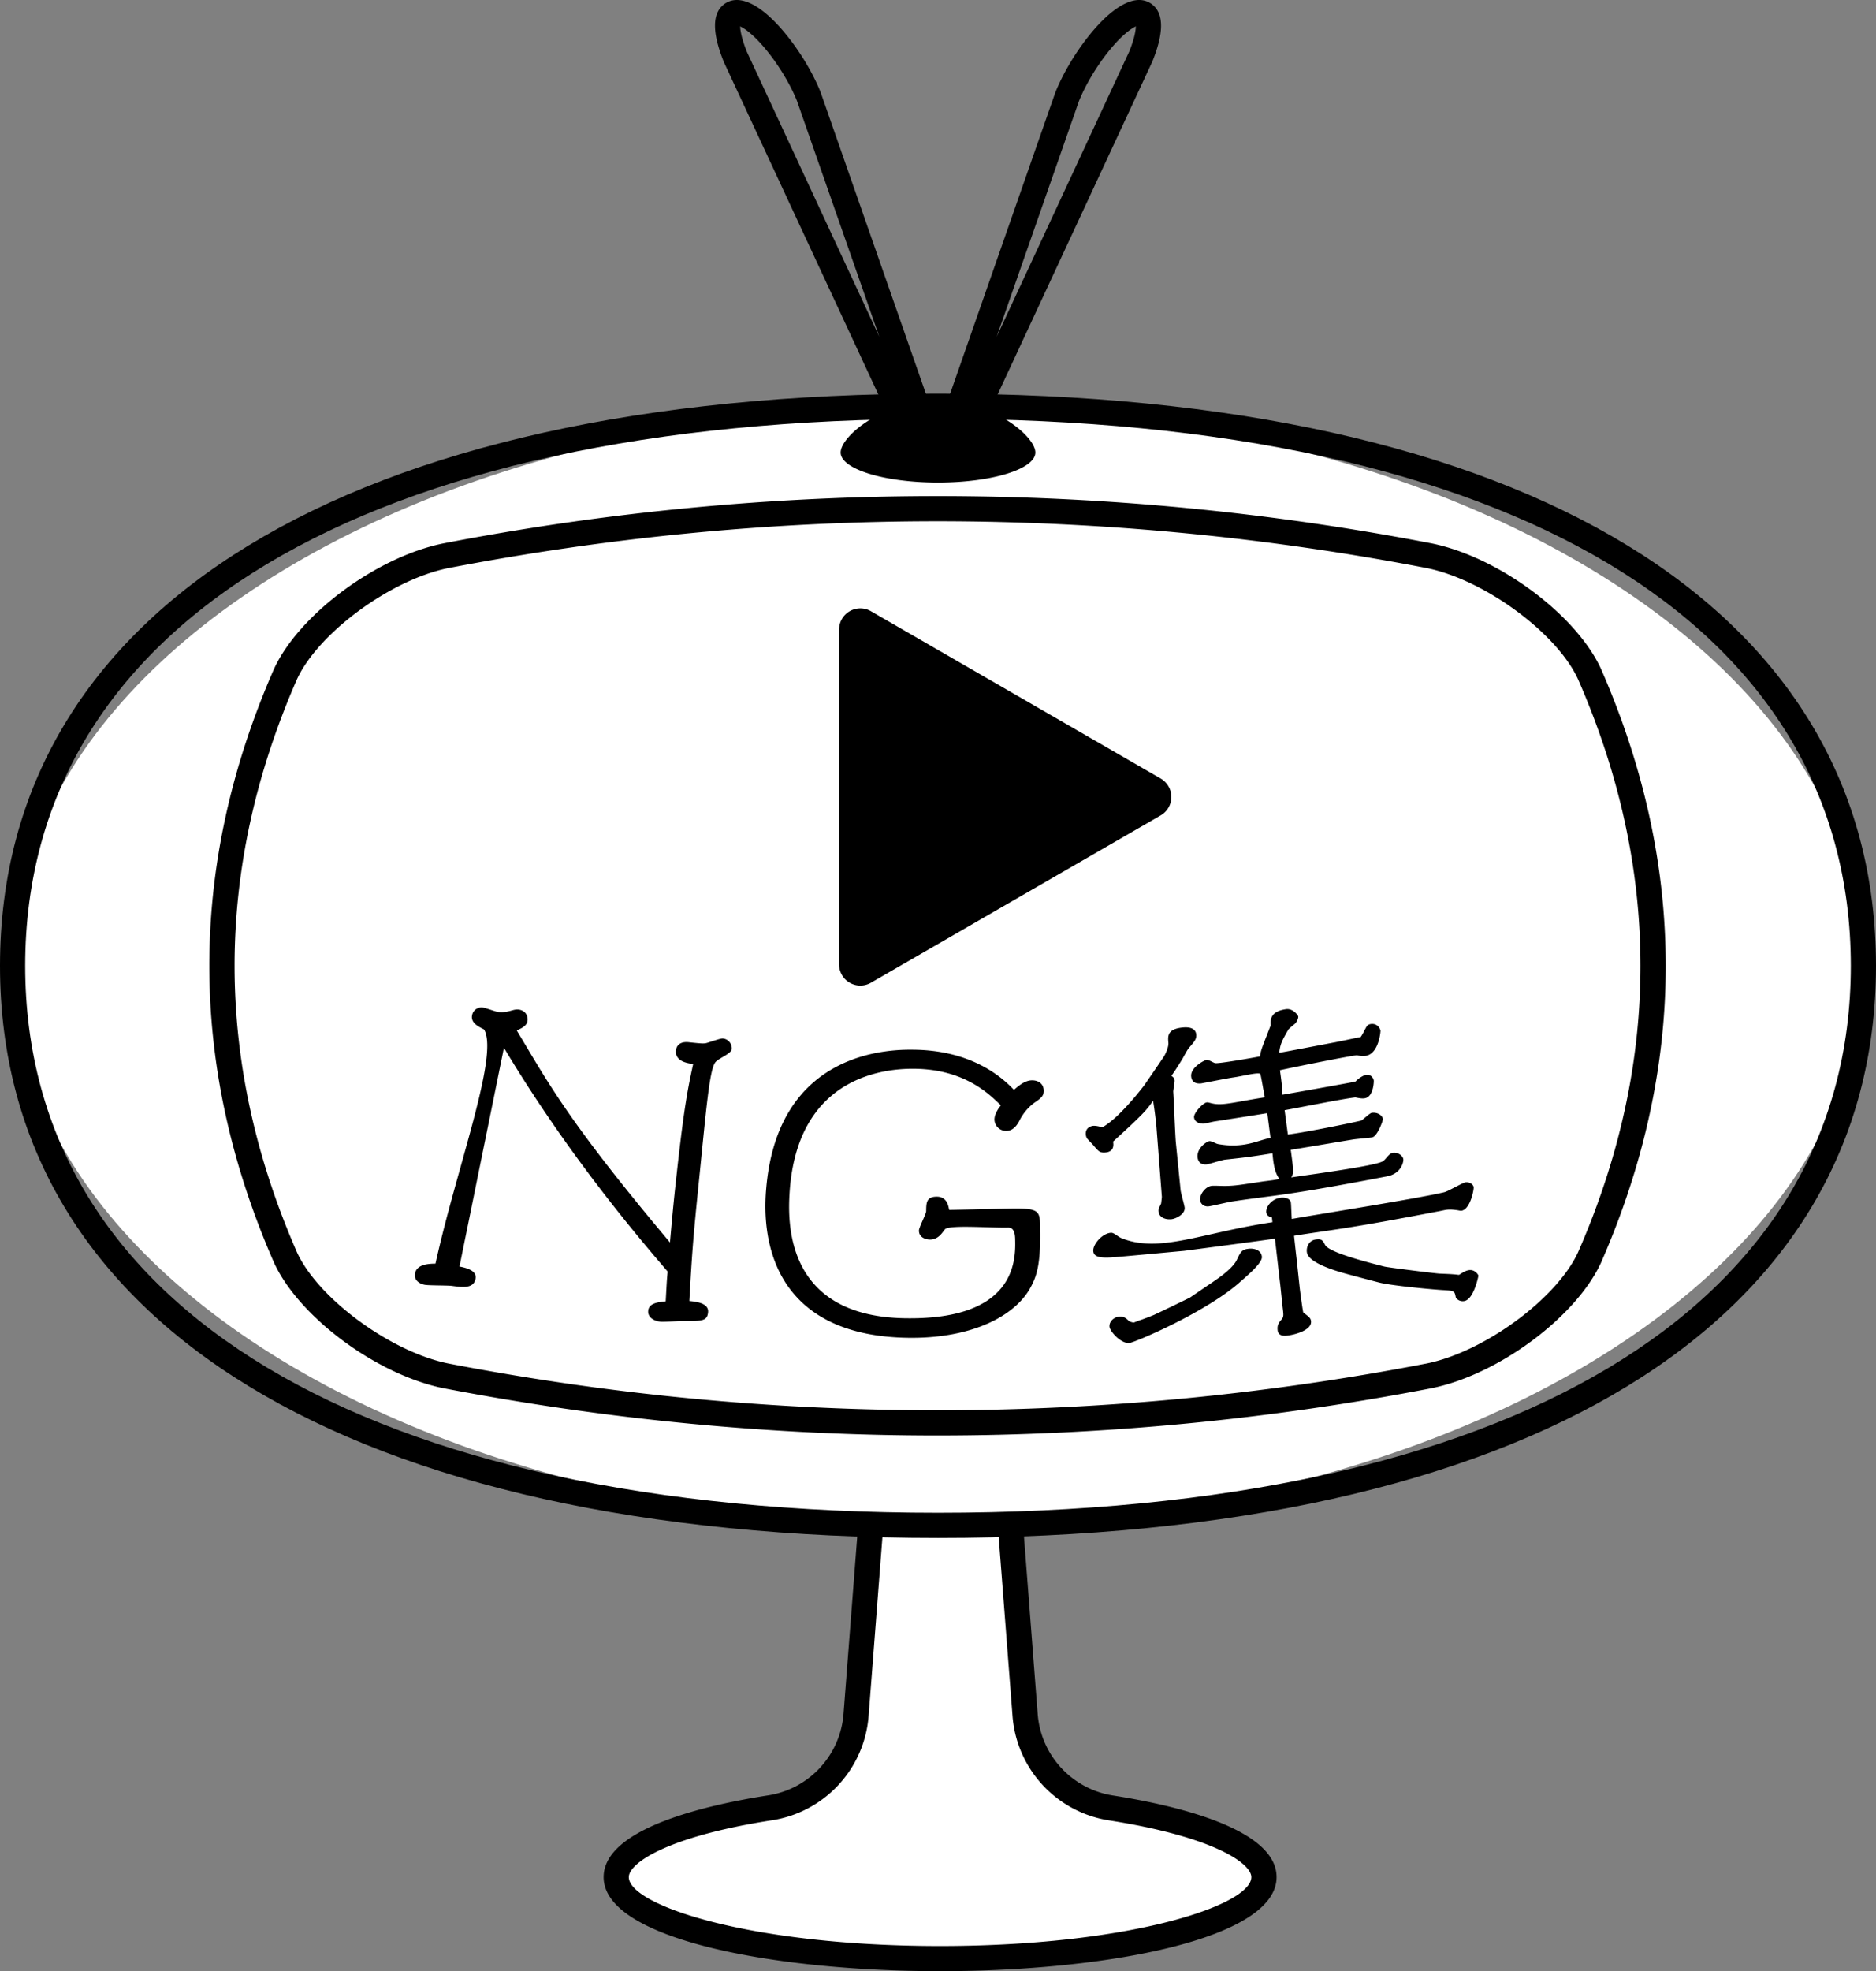<svg xmlns="http://www.w3.org/2000/svg" xml:space="preserve" id="レイヤー_1" width="74.48" height="78.241" x="0" y="0" style="enable-background:new 0 0 74.48 78.241" version="1.1"><rect width="100%" height="100%" fill="#808080" stroke="none"/><style>.st0{fill:#fff}</style><path d="m40.698 68.061-.93-12.03h-4.851l-.929 12.024a4.064 4.064 0 0 1-3.421 3.702c-3.661.57-6.102 1.587-6.102 2.75 0 1.786 5.757 3.234 12.858 3.234s12.858-1.448 12.858-3.234c0-1.159-2.424-2.174-6.065-2.744a4.066 4.066 0 0 1-3.418-3.702z" class="st0"/><path d="M37.323 78.241c-6.638 0-13.358-1.282-13.358-3.733 0-1.939 4.088-2.865 6.525-3.244a3.55 3.55 0 0 0 3-3.246l.965-12.486h5.777l.965 12.492a3.548 3.548 0 0 0 2.997 3.245c2.424.38 6.488 1.307 6.488 3.239-.001 2.45-6.721 3.733-13.359 3.733zm-1.943-21.71-.894 11.563a4.544 4.544 0 0 1-3.843 4.158c-4.167.647-5.679 1.704-5.679 2.256 0 1.114 4.814 2.733 12.358 2.733s12.358-1.619 12.358-2.733c0-.549-1.503-1.602-5.643-2.251a4.543 4.543 0 0 1-3.839-4.157l-.895-11.568-3.923-.001z"/><ellipse cx="37.24" cy="38.334" class="st0" rx="36.74" ry="22.211"/><path d="M37.24 61.045C13.921 61.045 0 52.555 0 38.334s13.921-22.71 37.24-22.71 37.24 8.49 37.24 22.71-13.922 22.711-37.24 22.711zm0-44.421C14.547 16.624 1 24.74 1 38.334c0 13.595 13.547 21.711 36.24 21.711s36.24-8.116 36.24-21.711c0-13.594-13.548-21.71-36.24-21.71z"/><path d="M56.761 54.606c-13.026 2.508-26.053 2.508-39.079 0-2.408-.496-5.409-2.656-6.346-4.693-3.38-7.719-3.38-15.439 0-23.158.938-2.037 3.939-4.197 6.346-4.693 13.026-2.508 26.053-2.508 39.079 0 2.408.496 5.409 2.656 6.346 4.693 3.38 7.719 3.38 15.439 0 23.158-.937 2.037-3.938 4.197-6.346 4.693z" class="st0"/><path d="M37.222 56.979c-6.561 0-13.121-.627-19.635-1.881-2.647-.546-5.715-2.823-6.706-4.976-3.427-7.825-3.427-15.751-.004-23.568.995-2.161 4.062-4.438 6.704-4.981a103.427 103.427 0 0 1 39.275-.001c2.646.545 5.715 2.823 6.705 4.975 3.427 7.825 3.427 15.751.004 23.567-.994 2.161-4.062 4.438-6.703 4.982l-.006.002a103.763 103.763 0 0 1-19.634 1.881zm.001-36.289c-6.498 0-12.994.621-19.447 1.864-2.285.47-5.141 2.573-5.987 4.41-3.302 7.542-3.302 15.198.004 22.749.842 1.828 3.699 3.932 5.989 4.404a102.48 102.48 0 0 0 38.88-.001c2.29-.473 5.145-2.575 5.99-4.412 3.303-7.542 3.303-15.198-.004-22.749-.842-1.829-3.698-3.932-5.988-4.403a102.736 102.736 0 0 0-19.437-1.862zM38.666 16.997a.5.5 0 0 1-.489-.397.5.5 0 0 1-.566-.656L41.9 3.665c.482-1.197 1.417-2.523 2.23-3.175.811-.649 1.314-.536 1.598-.326.48.357.489 1.121.026 2.27l-6.635 14.274a.499.499 0 0 1-.453.289zm6.429-15.95c-.08.038-.194.106-.341.224-.684.548-1.51 1.729-1.92 2.747l-3.265 9.349 5.267-11.329c.202-.503.255-.822.259-.991zM35.814 16.997a.501.501 0 0 1-.454-.289l-6.624-14.25c-.473-1.173-.464-1.937.016-2.294.281-.208.787-.324 1.598.326.814.653 1.749 1.979 2.223 3.153l4.296 12.301a.5.5 0 0 1-.566.656.5.5 0 0 1-.489.397zm-6.429-15.95c.004.17.06.495.269 1.014l5.255 11.305-3.272-9.371C31.235 3 30.41 1.819 29.725 1.27a1.823 1.823 0 0 0-.34-.223z"/><path d="M41.105 17.961c0 .658-1.73 1.192-3.865 1.192-2.134 0-3.865-.534-3.865-1.192s1.73-2.073 3.865-2.073c2.134 0 3.865 1.414 3.865 2.073zM46.082 30.903l-11.504-6.642a.844.844 0 0 0-1.266.731v13.283a.844.844 0 0 0 1.266.731l11.504-6.642a.843.843 0 0 0 0-1.461zM18.242 50.272c.269.051.699.159.638.483-.072.393-.495.346-.943.285-.166-.023-.926-.013-1.078-.044-.253-.051-.43-.215-.38-.457.076-.364.549-.379.811-.383.815-3.726 2.519-8.234 1.935-9.282-.03-.053-.561-.198-.483-.576a.38.38 0 0 1 .469-.298c.091.018.457.146.533.161.195.039.392-.008.491-.031.181-.05.263-.076.384-.054.242.045.36.248.321.465-.035.189-.274.299-.427.356 1.263 2.095 2.02 3.58 6.086 8.419.131-1.494.18-1.932.281-2.848.297-2.681.455-3.383.64-4.236-.2-.022-.736-.096-.683-.547.005-.041.042-.369.515-.316.533.059.6.054.691.033.098-.023.558-.191.649-.182a.392.392 0 0 1 .36.421c-.017.179-.498.356-.636.505-.247.269-.364 1.747-.681 4.869-.225 2.219-.26 2.713-.367 4.625.254.026.779.076.744.445-.033.357-.239.353-.994.346-.137 0-.762.045-.899.03-.272-.03-.514-.184-.483-.443.033-.286.365-.331.694-.365.035-.633.045-.881.078-1.182-2.461-2.847-4.657-5.803-6.501-8.882l-1.765 8.683zM36.925 49.202c-.182-.001-.445-.087-.441-.362.001-.123.286-.658.286-.767.004-.33.006-.577.428-.574.405.003.453.374.486.525.668-.013 1.499-.033 2.28-.05 1.092-.023 1.305.019 1.322.514.053 1.554-.095 2.097-.349 2.572-.587 1.146-2.319 2.085-4.92 2.04-4.707-.082-5.809-3.104-5.606-5.821.427-5.723 5.149-5.623 5.912-5.612 2.411.039 3.583 1.229 3.932 1.592.213-.184.439-.37.703-.378.247-.008.469.121.479.396.008.22-.098.308-.373.495a1.998 1.998 0 0 0-.576.678c-.091.19-.257.434-.525.439a.463.463 0 0 1-.482-.445c-.004-.207.149-.443.256-.569-.462-.446-1.429-1.421-3.398-1.453-.955-.015-4.68.127-4.99 4.906-.078 1.208-.162 4.909 4.562 4.996 4.468.082 4.412-2.351 4.392-3.15-.01-.441-.191-.45-.307-.447-.672.014-2.199-.109-2.461.05-.073.046-.232.428-.61.425zM46.872 47.244c.01.11.15.581.161.69.024.261-.355.446-.536.461-.229.019-.483-.069-.504-.317-.006-.082.009-.11.107-.312-.001-.014.03-.238.027-.265l-.215-2.785a16.296 16.296 0 0 0-.132-1.024c-.267.38-.387.523-1.589 1.621.024.136.042.411-.324.434-.208.013-.26-.053-.482-.316-.035-.04-.22-.222-.238-.262a.38.38 0 0 1-.04-.149c-.017-.303.283-.333.298-.334.141-.008.32.05.352.062.674-.358 1.632-1.617 1.674-1.675.308-.445.46-.667.761-1.113.082-.118.209-.406.195-.57-.023-.261-.05-.546.572-.606.212-.021.505.004.533.277.018.177-.064.27-.271.511-.071.063-.252.425-.293.484-.254.411-.311.486-.421.647.067.049.117.086.126.182.006.068-.057.393-.054.447.022.322.077 1.72.103 2.008l.19 1.904zm3.624 1.076c-.085-.017-.207-.058-.224-.194-.027-.218.213-.54.572-.586.146-.019.383.019.406.197.014.109.023.552.036.647.814-.15 5.08-.823 6.061-1.064.139-.033.704-.365.834-.391.098-.019.294.039.325.186.017.081-.127.87-.47.939-.066.013-.123-.021-.366-.04-.213-.017-.335.023-.45.045-3.831.737-4.268.74-5.845.992l.078.712c.036.272.135 1.273.164 1.492.013.096.108.818.128.844.019.012.173.13.194.154.058.048.1.098.11.18.048.355-.606.538-.933.579-.119.015-.362.031-.391-.202-.027-.218.049-.312.14-.419.104-.123.1-.164.054-.533l-.092-.876c-.045-.356-.159-1.409-.211-1.818-.229.042-3.579.483-3.613.486-.464.041-2.485.234-2.9.26-.564.035-.689-.084-.698-.262-.014-.261.358-.695.704-.717.116-.008.277.162.428.221 1.519.596 3.151-.216 5.98-.64-.007-.077-.012-.116-.021-.192zm-4.682 3.872c.573-.27.858-.407 1.425-.685l.655-.448c.334-.226 1.021-.659 1.209-1.052.152-.317.19-.409.471-.441.199-.023.492.039.524.312.026.218-.416.618-.912 1.047-1.334 1.17-4.152 2.372-4.358 2.384-.326.022-.768-.462-.78-.655-.013-.22.199-.384.403-.397.186-.012.279.092.388.195.069.022.14.045.173.042.017-.001.251-.1.284-.103.21-.077.313-.116.518-.199zm5.316-7.161c.524-.058 2.269-.402 2.909-.551.075-.04.339-.294.418-.308.22-.037.421.094.447.243.009.054-.221.695-.428.73-.11.019-.642.066-.737.081-.811.131-.984.167-2.494.414.113.832.127.928.018 1.095.578-.091 3.343-.452 3.638-.642.123-.078.243-.308.388-.333.191-.033.397.096.424.245.019.108-.081.578-.641.686-4.126.794-4.358.73-6.123.994-.146.017-.836.185-.966.199-.179.018-.321-.092-.338-.257-.019-.191.193-.529.468-.559.081-.008.396.004.459.006a4.6 4.6 0 0 0 .633-.042c.177-.021.885-.132 1.03-.15.322-.04.338-.042.563-.086-.195-.238-.247-.647-.279-1.019-.382.063-.811.13-1.227.179-.262.031-.393.045-.655.073-.127.014-.645.18-.725.188-.24.024-.349-.104-.367-.281-.036-.37.371-.632.466-.641.095-.01.254.098.349.116 1.033.186 1.576-.153 2.08-.245l-.126-.983c-.344.058-1.915.303-2.098.33-.06.009-.357.08-.42.086-.095.01-.367-.018-.391-.252-.017-.164.353-.574.51-.591.063-.006.172.042.322.062.397.051.859-.09 1.98-.262-.033-.134-.161-.919-.184-.933-.11-.069-.717.096-1.08.145-.197.027-1.244.233-1.259.235-.077.008-.373.037-.403-.277-.037-.37.556-.653.601-.656.108-.012.277.116.356.128.157.026 1.592-.23 1.775-.267.041-.283.095-.373.427-1.236-.013-.207-.028-.549.604-.639.286-.041.482.249.488.29.01.068-.059.231-.141.299-.166.135-.18.15-.248.216-.26.453-.322.573-.367.926.168-.023 2.113-.397 2.144-.402.182-.03.939-.197 1.091-.222.087-.127.132-.233.227-.403a.23.23 0 0 1 .168-.113.337.337 0 0 1 .392.265c.003.014-.058.907-.581.997a.968.968 0 0 1-.352-.023c-.342.031-2.77.525-3.059.594.069.505.076.559.101.973.403-.069 2.635-.465 2.897-.523.163-.167.34-.253.418-.266.185-.032.292.117.31.226.003.013 0 .644-.36.704-.14.024-.326-.03-.375-.035-.551.063-2.369.434-2.806.507l.129.965zm2.362 5.541c-.732-.195-1.556-.498-1.606-.866-.03-.218.087-.47.352-.507.231-.032.274.03.369.212.094.181.646.432 2.348.861.126.035 2.068.279 2.208.281.489.021.543.023.758.051.14-.084.247-.161.382-.186.234-.046.382.162.392.216.003.014-.181.935-.554 1.007-.203.04-.337-.103-.347-.157-.046-.243-.053-.253-.525-.279-.281-.015-1.978-.164-2.518-.299a91.6 91.6 0 0 1-1.259-.334z"/></svg>